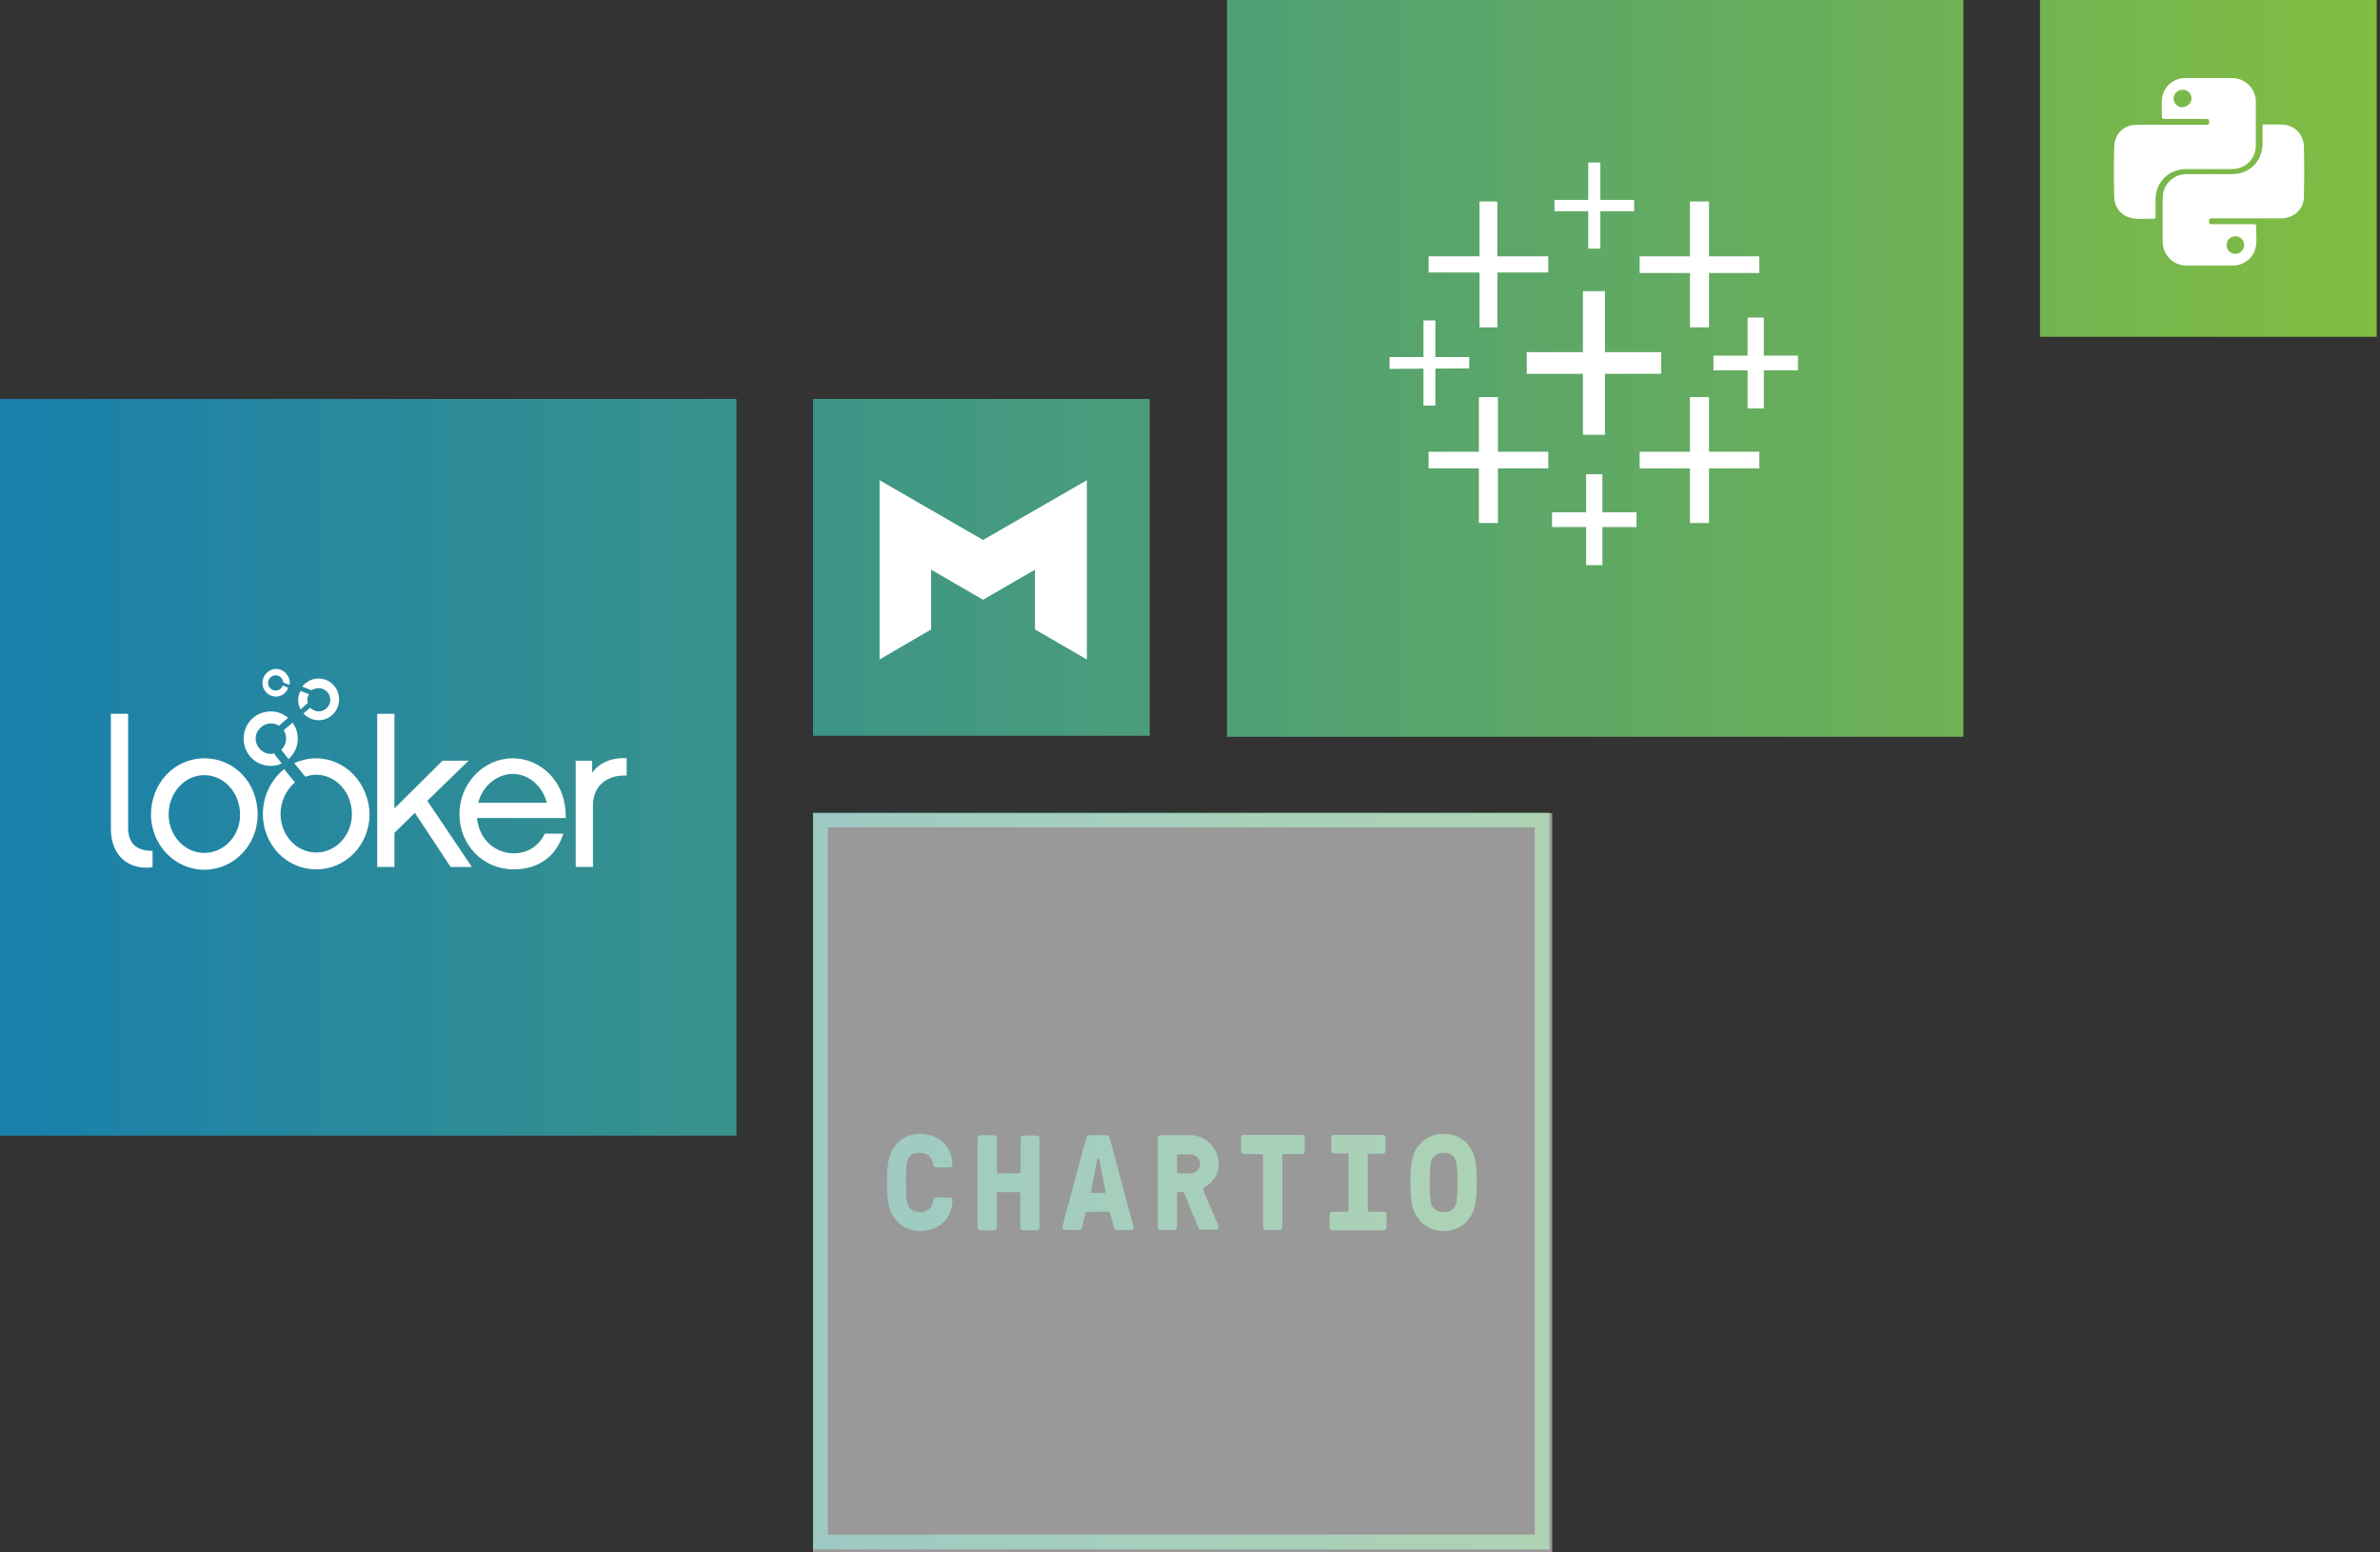<?xml version="1.0" encoding="UTF-8"?> <svg xmlns="http://www.w3.org/2000/svg" xmlns:xlink="http://www.w3.org/1999/xlink" width="322px" height="210px" viewBox="0 0 322 210" version="1.1"><rect x="0" y="0" width="322" height="210" fill="#333333" stroke="none"/><title>asset-analysis-tools</title><desc>Created with Sketch.</desc><defs><linearGradient x1="-1.11022302e-14%" y1="50%" x2="100%" y2="50%" id="linearGradient-1"><stop stop-color="#187FAD" offset="0%"></stop><stop stop-color="#82BD41" offset="100%"></stop></linearGradient></defs><g id="Assets-for-exporting" stroke="none" stroke-width="1" fill="none" fill-rule="evenodd"><g id="Assets" transform="translate(-885, -1763)"><g id="asset-analysis-tools" transform="translate(885, 1763)"><path d="M166,5.68434189e-14 L265.64,5.68434189e-14 L265.64,99.662 L166,99.662 L166,5.68434189e-14 Z M7.88702437e-13,53.965 L99.64,53.965 L99.64,153.627 L7.88702437e-13,153.627 L7.88702437e-13,53.965 Z M110,109.929 L209.64,109.929 L209.64,209.591 L110,209.591 L110,109.929 Z M112,207.591 L207.64,207.591 L207.64,111.929 L112,111.929 L112,207.591 Z M276,1.27897692e-13 L321.55,1.27897692e-13 L321.55,45.56 L276,45.56 L276,1.27897692e-13 Z M110,53.965 L155.55,53.965 L155.55,99.525 L110,99.525 L110,53.965 Z M126.248,162.363 C126.248,162.174 126.39,161.984 126.627,161.984 L128.473,161.984 C128.663,161.984 128.852,162.126 128.852,162.363 C128.852,164.823 127.006,166.526 124.497,166.526 C121.988,166.526 120.426,164.681 120.142,162.505 C119.953,160.991 119.953,158.909 120.142,157.396 C120.379,155.22 121.988,153.375 124.497,153.375 C127.006,153.375 128.852,155.125 128.852,157.538 C128.852,157.727 128.71,157.916 128.473,157.916 L126.627,157.916 C126.438,157.916 126.296,157.774 126.248,157.538 C126.154,156.591 125.491,155.929 124.45,155.929 C123.314,155.929 122.746,156.591 122.698,157.396 C122.509,158.909 122.509,160.991 122.698,162.505 C122.793,163.309 123.361,163.971 124.45,163.971 C125.491,163.971 126.201,163.309 126.248,162.363 Z M134.911,158.531 C134.911,158.626 135.006,158.72 135.101,158.72 L137.894,158.72 C137.988,158.72 138.083,158.626 138.083,158.531 L138.083,153.99 C138.083,153.801 138.225,153.611 138.462,153.611 L140.26,153.611 C140.45,153.611 140.639,153.753 140.639,153.99 L140.639,166.053 C140.639,166.242 140.497,166.431 140.26,166.431 L138.414,166.431 C138.225,166.431 138.036,166.29 138.036,166.053 L138.036,161.464 C138.036,161.37 137.941,161.275 137.846,161.275 L135.053,161.275 C134.959,161.275 134.864,161.37 134.864,161.464 L134.864,166.053 C134.864,166.242 134.627,166.431 134.391,166.431 L132.639,166.431 C132.45,166.431 132.26,166.29 132.26,166.053 L132.26,153.942 C132.26,153.753 132.402,153.564 132.639,153.564 L134.485,153.564 C134.675,153.564 134.864,153.706 134.864,153.942 L134.864,158.531 L134.911,158.531 Z M147.598,161.18 C147.55,161.323 147.645,161.369 147.74,161.369 L149.444,161.369 C149.538,161.369 149.633,161.323 149.586,161.18 L148.686,156.781 C148.686,156.734 148.639,156.686 148.592,156.686 L148.544,156.686 C148.497,156.686 148.45,156.686 148.45,156.781 L147.598,161.18 Z M146.367,166.1 C146.32,166.242 146.178,166.384 146.036,166.384 L144.095,166.384 C143.811,166.384 143.716,166.195 143.716,166.005 L146.982,153.848 C147.03,153.706 147.172,153.564 147.314,153.564 L149.775,153.564 C149.917,153.564 150.107,153.659 150.107,153.848 L153.373,166.005 C153.42,166.147 153.278,166.384 152.994,166.384 L151.053,166.384 C150.911,166.384 150.769,166.29 150.722,166.1 L150.201,164.208 C150.154,164.066 150.107,163.924 149.917,163.924 L147.124,163.924 C146.982,163.924 146.888,164.019 146.84,164.208 L146.367,166.1 Z M159.432,156.118 C159.337,156.118 159.243,156.213 159.243,156.308 L159.243,158.531 C159.243,158.626 159.337,158.72 159.432,158.72 L161.089,158.72 C161.799,158.72 162.367,158.153 162.367,157.443 C162.367,156.733 161.799,156.166 161.089,156.166 L159.432,156.166 L159.432,156.118 Z M159.432,161.228 C159.337,161.228 159.243,161.322 159.243,161.417 L159.243,166.006 C159.243,166.195 159.101,166.384 158.864,166.384 L157.018,166.384 C156.828,166.384 156.639,166.242 156.639,166.006 L156.639,153.942 C156.639,153.753 156.781,153.564 157.018,153.564 L161.041,153.564 C163.124,153.564 164.876,155.314 164.876,157.396 C164.876,158.815 164.26,159.761 162.982,160.613 C162.746,160.802 162.746,160.944 162.888,161.228 L164.828,165.769 C164.97,166.053 164.828,166.337 164.497,166.337 L162.604,166.337 C162.32,166.337 162.178,166.195 162.083,165.958 L160.237,161.464 C160.189,161.37 160.095,161.228 159.905,161.228 L159.432,161.228 Z M168.284,156.118 C168.095,156.118 167.905,155.977 167.905,155.74 L167.905,153.895 C167.905,153.706 168.047,153.517 168.284,153.517 L176.142,153.517 C176.331,153.517 176.52,153.659 176.52,153.895 L176.52,155.74 C176.52,155.929 176.379,156.118 176.142,156.118 L173.68,156.118 C173.586,156.118 173.491,156.213 173.491,156.308 L173.491,166.006 C173.491,166.195 173.349,166.384 173.113,166.384 L171.266,166.384 C171.077,166.384 170.888,166.242 170.888,166.006 L170.888,156.308 C170.888,156.213 170.793,156.118 170.698,156.118 L168.284,156.118 Z M182.485,156.213 C182.485,156.119 182.391,156.024 182.296,156.024 L180.497,156.024 C180.307,156.024 180.118,155.882 180.118,155.646 L180.118,153.895 C180.118,153.706 180.26,153.517 180.497,153.517 L187.077,153.517 C187.266,153.517 187.456,153.659 187.456,153.895 L187.456,155.693 C187.456,155.882 187.314,156.071 187.077,156.071 L185.231,156.071 C185.136,156.071 185.041,156.166 185.041,156.261 L185.041,163.735 C185.041,163.83 185.136,163.924 185.231,163.924 L187.219,163.924 C187.408,163.924 187.598,164.066 187.598,164.303 L187.598,166.053 C187.598,166.242 187.456,166.431 187.219,166.431 L180.26,166.431 C180.071,166.431 179.882,166.29 179.882,166.053 L179.882,164.303 C179.882,164.113 180.024,163.924 180.26,163.924 L182.249,163.924 C182.343,163.924 182.437,163.83 182.437,163.735 L182.437,156.213 L182.485,156.213 Z M193.562,157.396 C193.373,158.91 193.373,160.991 193.562,162.505 C193.657,163.309 194.225,163.972 195.313,163.972 C196.45,163.972 197.018,163.309 197.065,162.505 C197.255,160.991 197.255,158.91 197.065,157.396 C196.97,156.592 196.402,155.929 195.313,155.929 C194.225,155.977 193.657,156.592 193.562,157.396 Z M199.668,157.396 C199.858,158.91 199.858,160.991 199.668,162.505 C199.432,164.681 197.822,166.526 195.313,166.526 C192.805,166.526 191.243,164.681 190.958,162.505 C190.77,160.991 190.77,158.91 190.958,157.396 C191.195,155.22 192.805,153.375 195.313,153.375 C197.87,153.375 199.432,155.22 199.668,157.396 Z" id="Combined-Shape" fill="url(#linearGradient-1)"></path><g id="Tableau" transform="translate(188, 21.986)" fill="#FFFFFF"><polygon id="Fill-1" points="36.744 25.649 29.147 25.649 29.147 17.396 26.161 17.396 26.161 25.649 18.563 25.649 18.563 28.581 26.161 28.581 26.161 36.832 29.147 36.832 29.147 28.581 36.744 28.581"></polygon><polygon id="Fill-2" points="21.471 39.122 14.663 39.122 14.663 31.734 12.088 31.734 12.088 39.122 5.282 39.122 5.282 41.374 12.088 41.374 12.088 48.764 14.663 48.764 14.663 41.374 21.471 41.374"></polygon><polygon id="Fill-3" points="50.026 12.692 43.221 12.692 43.221 5.268 40.642 5.268 40.642 12.692 33.837 12.692 33.837 14.943 40.642 14.943 40.642 22.297 43.221 22.297 43.221 14.943 50.026 14.943"></polygon><polygon id="Fill-4" points="26.597 42.168 26.597 47.321 21.981 47.321 21.981 49.311 26.597 49.311 26.597 54.464 28.797 54.464 28.797 49.311 33.415 49.311 33.415 47.321 28.797 47.321 28.797 42.168"></polygon><polygon id="Fill-5" points="21.471 12.69 14.584 12.69 14.584 5.267 12.169 5.267 12.169 12.69 5.282 12.69 5.282 14.876 12.169 14.876 12.169 22.297 14.584 22.297 14.584 14.876 21.471 14.876"></polygon><polygon id="Fill-6" points="48.437 20.968 48.437 26.119 43.819 26.119 43.819 28.11 48.437 28.11 48.437 33.263 50.637 33.263 50.637 28.11 55.255 28.11 55.255 26.119 50.637 26.119 50.637 20.968"></polygon><polygon id="Fill-7" points="50.026 39.122 43.221 39.122 43.221 31.734 40.642 31.734 40.642 39.122 33.837 39.122 33.837 41.374 40.642 41.374 40.642 48.764 43.221 48.764 43.221 41.374 50.026 41.374"></polygon><polygon id="Fill-8" points="26.876 0 26.876 5.055 22.308 5.055 22.308 6.586 26.876 6.586 26.876 11.642 28.519 11.642 28.519 6.586 33.087 6.586 33.087 5.055 28.519 5.055 28.519 0"></polygon><polygon id="Fill-9" points="4.585 21.361 4.585 26.318 0 26.318 0 27.912 4.585 27.884 4.585 32.87 6.197 32.87 6.197 27.874 10.782 27.847 10.782 26.318 6.197 26.318 6.197 21.361"></polygon></g><path d="M17.333,111.959 C17.333,114.454 18.907,115.104 20.643,115.104 L20.643,117.328 C17.279,117.707 15,115.701 15,112.067 L15,96.558 L17.333,96.558 L17.333,111.959 Z M27.643,102.578 C31.767,102.578 34.86,105.94 34.86,110.17 C34.86,114.291 31.659,117.653 27.643,117.653 C23.628,117.653 20.426,114.237 20.426,110.17 C20.426,105.994 23.574,102.578 27.643,102.578 Z M27.643,115.376 C30.356,115.376 32.527,112.989 32.473,110.17 C32.473,107.241 30.302,104.855 27.643,104.855 C24.984,104.855 22.814,107.241 22.814,110.17 C22.814,113.044 24.984,115.376 27.643,115.376 Z M63.403,102.903 L57.814,108.326 L63.837,117.273 L60.961,117.273 L56.132,109.952 L53.364,112.664 L53.364,117.273 L51.031,117.273 L51.031,96.558 L53.364,96.558 L53.364,109.356 L59.876,102.903 L63.403,102.903 Z M69.372,102.578 C73.062,102.578 76.643,105.614 76.535,110.657 L64.543,110.657 C64.814,113.694 67.147,115.43 69.481,115.43 C71.488,115.43 72.899,114.399 73.713,112.773 L76.209,112.773 C75.233,115.918 72.791,117.599 69.481,117.599 C65.357,117.599 62.155,114.291 62.155,110.115 C62.155,105.994 65.411,102.578 69.372,102.578 Z M64.705,108.597 L73.985,108.597 C73.387,106.265 71.488,104.692 69.372,104.692 C67.418,104.692 65.302,106.157 64.705,108.597 Z M80.116,104.53 C81.202,103.011 83.155,102.415 84.783,102.577 L84.783,104.909 C82.341,104.801 80.225,106.102 80.225,108.976 L80.225,117.273 L77.891,117.273 L77.891,102.903 L80.116,102.903 L80.116,104.53 Z M42.729,102.578 C46.744,102.578 49.892,105.94 50,110.115 C50,114.237 46.853,117.599 42.783,117.599 C38.713,117.599 35.566,114.237 35.566,110.115 C35.566,107.621 36.705,105.452 38.442,104.042 L39.907,105.831 C38.767,106.807 37.954,108.38 37.954,110.115 C37.954,112.989 40.124,115.321 42.783,115.321 C45.442,115.321 47.612,112.989 47.612,110.115 C47.612,107.187 45.442,104.801 42.783,104.801 C42.295,104.801 41.752,104.909 41.318,105.072 L39.799,103.228 C40.667,102.849 41.698,102.578 42.729,102.578 Z M38.713,99.92 C38.713,99.486 38.605,99.161 38.388,98.781 L39.582,97.751 C40.016,98.347 40.287,99.107 40.287,99.92 C40.287,101.059 39.799,101.981 39.039,102.686 L38.062,101.439 C38.442,101.005 38.713,100.517 38.713,99.92 Z M36.651,101.981 C36.76,101.981 36.922,101.981 37.031,101.873 L38.116,103.282 C37.628,103.499 37.139,103.608 36.651,103.608 C34.589,103.608 32.961,101.981 32.961,99.92 C32.961,97.86 34.589,96.233 36.651,96.233 C37.519,96.233 38.333,96.558 38.984,97.1 L37.736,98.185 C37.465,97.968 37.031,97.86 36.651,97.86 C35.566,97.86 34.589,98.781 34.589,99.92 C34.589,101.005 35.512,101.981 36.651,101.981 Z M43.108,93.088 C42.729,93.088 42.403,93.25 42.077,93.359 L40.884,92.871 C41.426,92.22 42.186,91.786 43.108,91.786 C44.628,91.786 45.876,93.033 45.876,94.606 C45.876,96.179 44.628,97.426 43.108,97.426 C42.294,97.426 41.535,97.046 41.046,96.504 L41.969,95.745 C42.24,96.016 42.674,96.233 43.108,96.233 C43.977,96.233 44.682,95.528 44.682,94.66 C44.682,93.793 43.977,93.088 43.108,93.088 Z M41.589,94.66 C41.589,94.877 41.589,94.985 41.643,95.094 L40.667,95.962 C40.45,95.582 40.341,95.148 40.341,94.66 C40.341,94.281 40.45,93.792 40.667,93.467 L41.806,93.901 C41.698,94.118 41.589,94.335 41.589,94.66 Z M37.302,94.226 C36.326,94.226 35.457,93.358 35.512,92.328 C35.512,91.352 36.38,90.484 37.357,90.484 C38.333,90.484 39.202,91.352 39.202,92.328 C39.202,92.437 39.147,92.545 39.147,92.653 L38.333,92.328 C38.279,91.786 37.845,91.352 37.302,91.352 C36.705,91.352 36.271,91.84 36.271,92.382 C36.271,92.979 36.76,93.413 37.302,93.413 C37.791,93.413 38.116,93.087 38.279,92.708 L38.985,93.033 C38.767,93.738 38.116,94.226 37.302,94.226 Z" id="Combined-Shape" fill="#FFFFFF"></path><path d="M302.434,31.966 C301.755,31.966 301.247,32.475 301.247,33.153 C301.247,33.83 301.755,34.339 302.434,34.339 C303.112,34.339 303.621,33.774 303.621,33.153 C303.621,32.475 303.112,31.966 302.434,31.966 L302.434,31.966 Z M303.96,29.538 L299.212,29.538 C298.873,29.538 298.873,29.707 298.873,29.933 C298.873,30.159 298.873,30.328 299.212,30.328 L304.864,30.328 C305.203,30.328 305.26,30.385 305.26,30.724 C305.203,31.627 305.373,32.475 305.203,33.379 C304.921,34.847 303.621,35.92 302.095,35.92 L295.764,35.92 C294.012,35.92 292.599,34.452 292.599,32.701 L292.599,26.77 C292.599,25.019 294.012,23.55 295.821,23.55 L301.981,23.55 C304.355,23.55 306.108,21.799 306.108,19.427 L306.108,17.167 C306.108,16.885 306.164,16.772 306.447,16.828 C307.351,16.885 308.255,16.772 309.16,16.885 C310.629,17.111 311.647,18.297 311.703,19.766 C311.76,22.025 311.76,24.341 311.703,26.6 C311.703,28.295 310.403,29.481 308.651,29.538 L308.595,29.538 L303.96,29.538 Z" id="Fill-1" fill="#FFFFFF"></path><path d="M296.499,13.326 C296.499,12.648 295.99,12.14 295.312,12.14 C294.634,12.14 294.125,12.648 294.068,13.27 C294.068,13.948 294.577,14.512 295.255,14.512 C295.934,14.456 296.499,13.948 296.499,13.326 M293.842,16.885 L298.534,16.885 C298.929,16.885 298.873,16.715 298.873,16.489 C298.873,16.207 298.873,16.094 298.534,16.094 L292.881,16.094 C292.599,16.094 292.486,16.038 292.486,15.755 C292.542,14.851 292.373,14.004 292.542,13.1 C292.825,11.632 294.125,10.558 295.651,10.558 L301.981,10.558 C303.734,10.558 305.203,11.971 305.203,13.778 L305.203,19.653 C305.203,21.517 303.79,22.872 301.925,22.872 L295.764,22.872 C293.447,22.872 291.638,24.623 291.638,26.939 L291.638,29.312 C291.638,29.425 291.695,29.594 291.412,29.594 C290.451,29.538 289.547,29.707 288.586,29.538 C287.116,29.312 286.042,28.125 286.042,26.6 C285.986,24.341 285.986,22.081 286.042,19.822 C286.099,18.071 287.342,16.885 289.095,16.885 C290.734,16.828 292.316,16.885 293.842,16.885" id="Fill-3" fill="#FFFFFF"></path><polygon id="Page-1" fill="#FFFFFF" points="147.05 64.958 133.001 73.043 119 64.958 119 89.214 125.976 85.147 125.976 77.062 133.001 81.129 140.025 77.062 140.025 85.147 147.05 89.214"></polygon><rect id="Screen" fill="#FFFFFF" opacity="0.5" x="110" y="110" width="100" height="100"></rect></g></g></g></svg> 